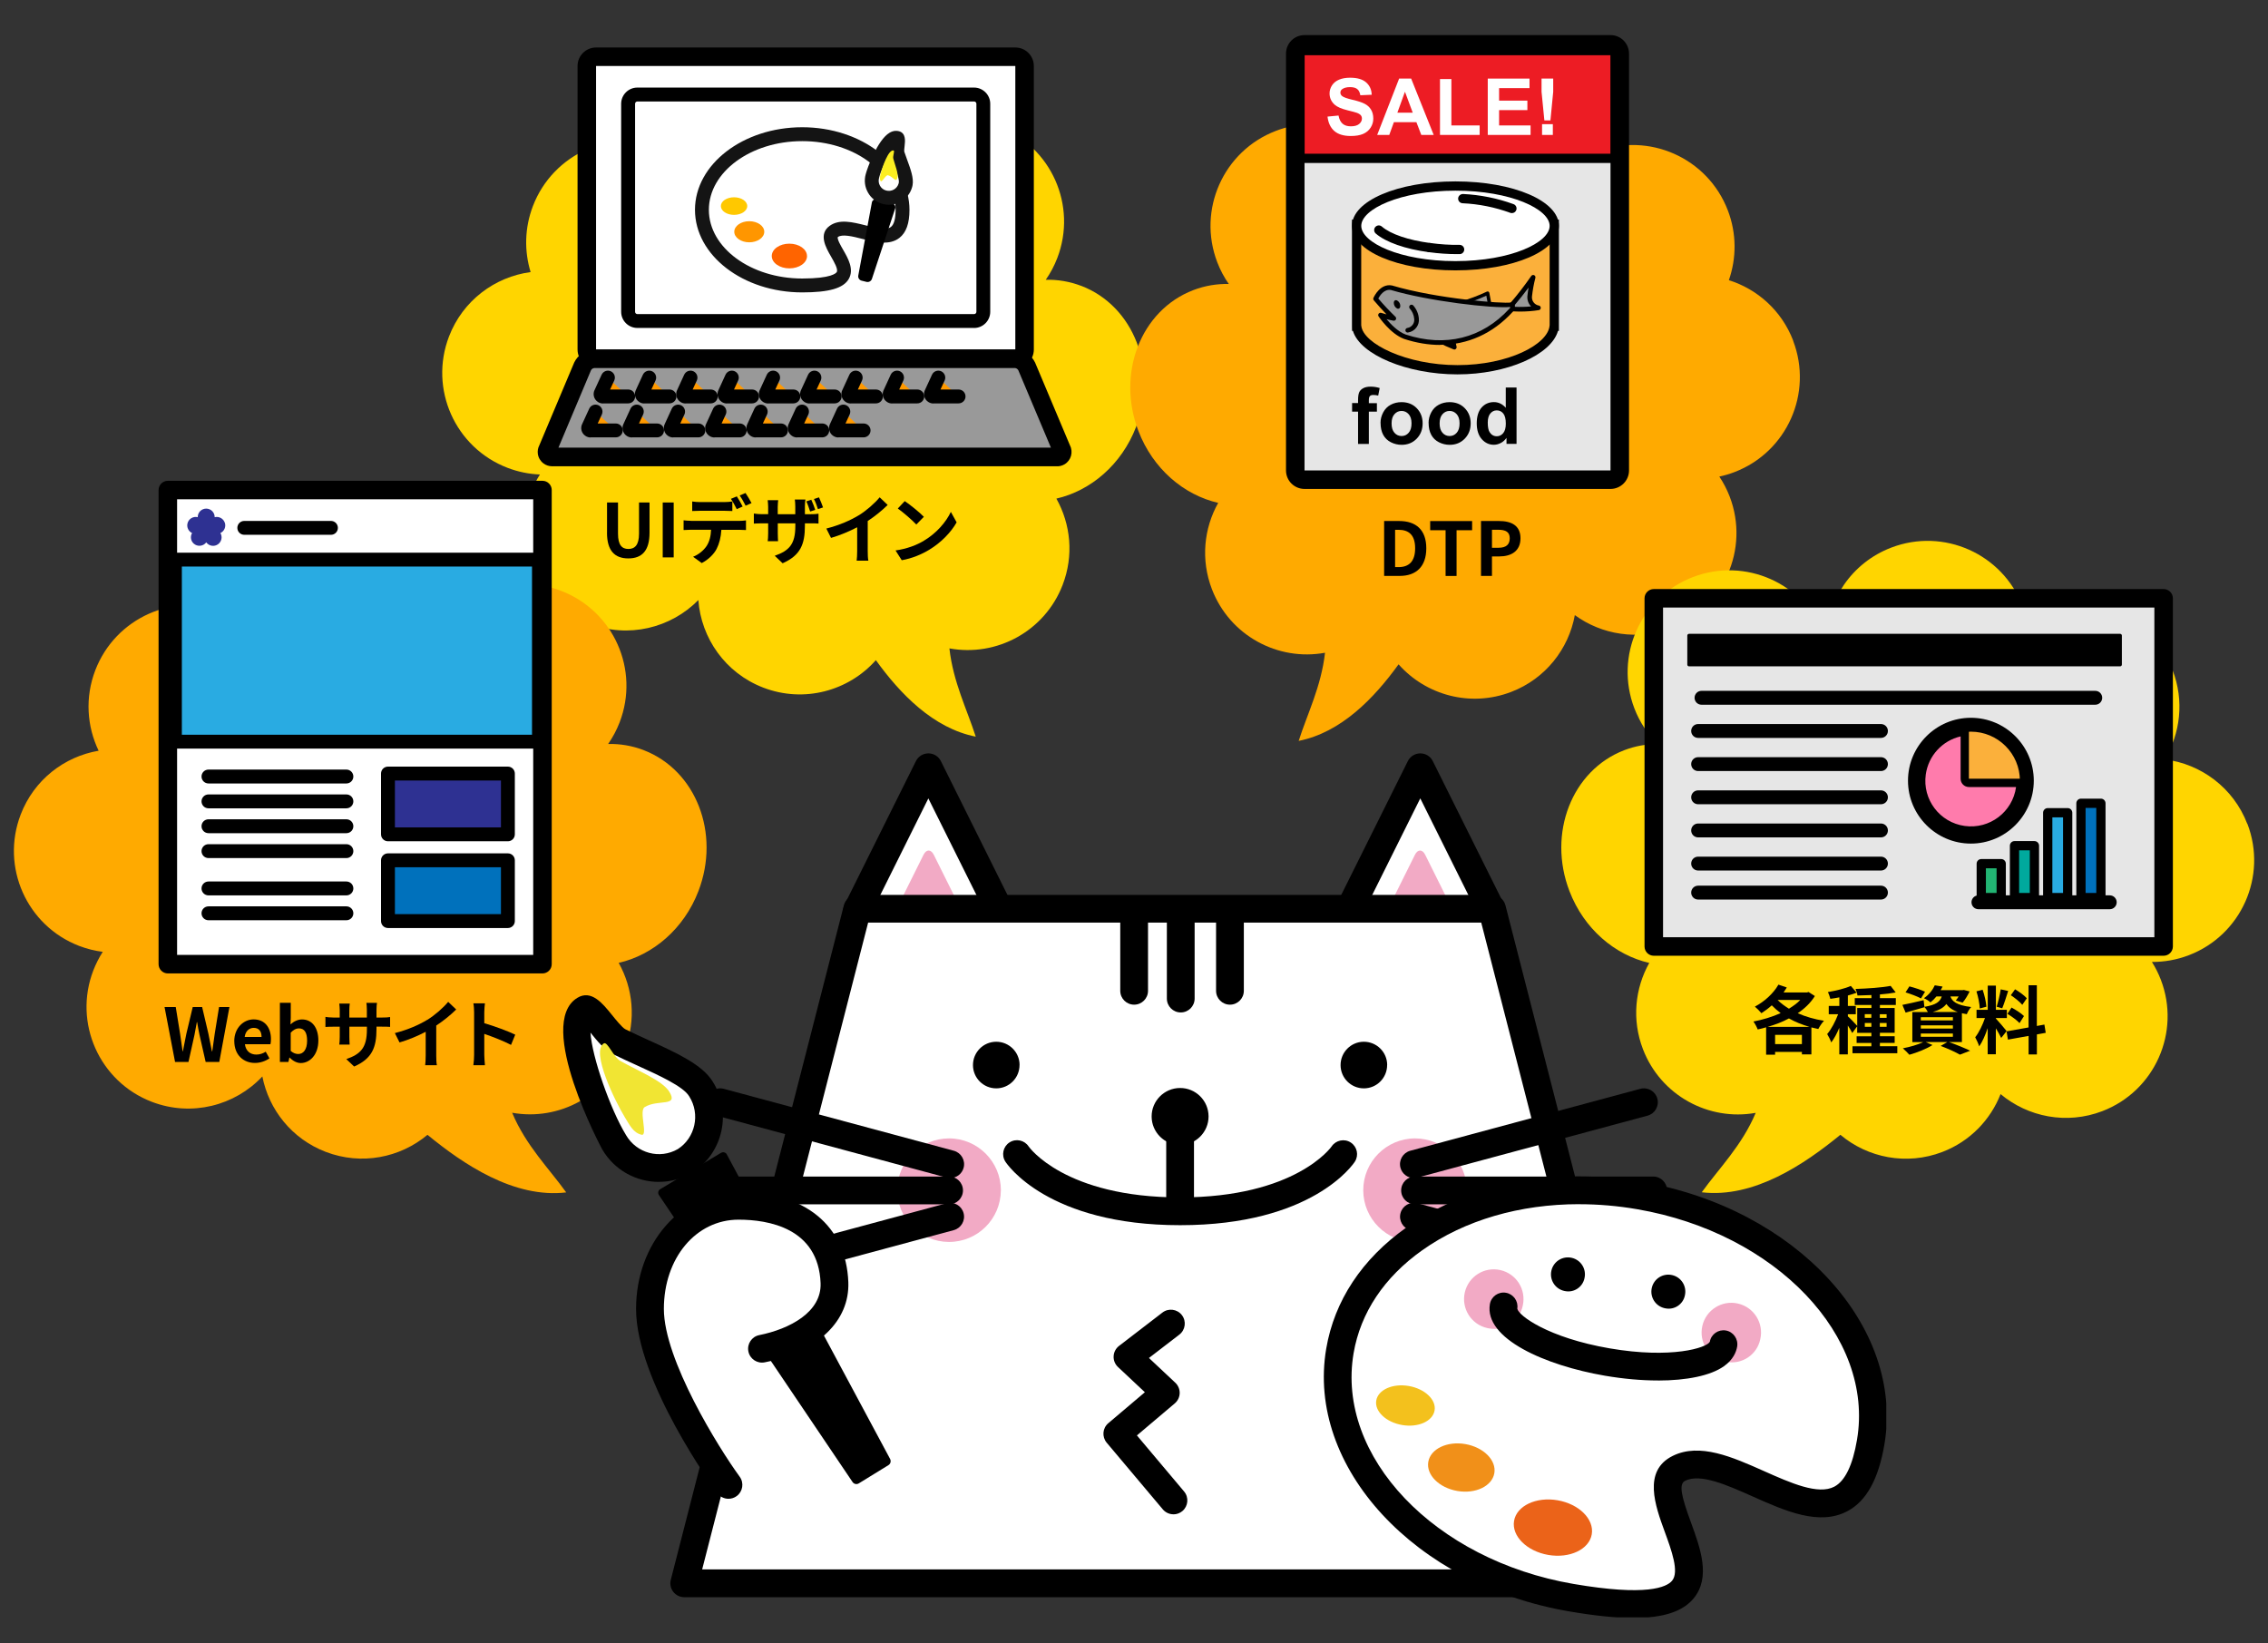 <?xml version="1.0" encoding="UTF-8"?><svg id="_レイヤー_2" xmlns="http://www.w3.org/2000/svg" width="490" height="355" xmlns:xlink="http://www.w3.org/1999/xlink" viewBox="0 0 490 355"><rect x="0" y="0" width="490" height="355" fill="#333333" stroke="none"/><defs><clipPath id="clippath"><rect width="490" height="355" fill="none" stroke-width="0"/></clipPath><clipPath id="clippath-1"><rect x="115.96" y="10.02" width="115.78" height="90.93" fill="none" stroke-width="0"/></clipPath><clipPath id="clippath-2"><rect x="121.69" y="162.85" width="285.84" height="186.57" fill="none" stroke-width="0"/></clipPath></defs><g id="TOP_intro"><g id="_イントロ_ol"><g clip-path="url(#clippath)"><g id="_イントロ_ol-2"><g id="_アイコン"><g id="_システム"><path d="M233.62,61.77c-2.51-.96-5.11-1.39-7.68-1.33.99-1.43,1.84-3,2.49-4.7,4.35-11.33-1.31-24.03-12.64-28.38-9.67-3.71-20.34-.12-25.96,8.05-1.09-7.63-6.17-14.46-13.88-17.41-11.33-4.35-24.03,1.31-28.38,12.64-.35.92-.63,1.84-.85,2.77-1.01-.59-2.08-1.11-3.2-1.54-11.33-4.35-24.03,1.31-28.38,12.64-1.82,4.75-1.88,9.75-.5,14.27-7.71,1.03-14.64,6.13-17.63,13.91-4.35,11.33,1.31,24.03,12.64,28.38,2.3.88,4.66,1.35,7,1.44-.76,1.2-1.41,2.49-1.94,3.86-4.35,11.33,1.31,24.03,12.64,28.38,8.41,3.23,17.59.93,23.53-5.11.6,8.23,5.83,15.77,14.04,18.92,8.79,3.37,18.41.72,24.31-5.94,5.24,7.26,12.38,14.71,21.58,16.53-1.86-5.83-4.88-11.77-5.69-19.07,10.2,1.88,20.62-3.7,24.47-13.73,2.44-6.35,1.73-13.13-1.36-18.63,7.42-1.7,14.1-7.34,17.23-15.51,4.78-12.47-.52-26.1-11.84-30.45ZM138.95,75.7c-.12-.52-.26-1.03-.41-1.54.34-.04.67-.1,1-.16-.21.56-.4,1.13-.59,1.7ZM136.95,90.81c.03.52.08,1.03.13,1.54-.33-.03-.65-.05-.98-.06.3-.48.58-.97.85-1.48Z" fill="#ffd500" stroke-width="0"/><g id="UIデザイン" isolation="isolate"><g isolation="isolate"><path d="M131.15,115.09v-6.53h2.37v6.74c0,2.46.86,3.3,2.24,3.3s2.3-.83,2.3-3.3v-6.74h2.27v6.53c0,3.94-1.68,5.55-4.58,5.55s-4.61-1.62-4.61-5.55Z" fill="#000" stroke-width="0"/><path d="M143.18,108.56h2.37v11.86h-2.37v-11.86Z" fill="#000" stroke-width="0"/><path d="M149.23,112.53h10.48c.34,0,1.04-.03,1.46-.1v2.08c-.4-.03-1.01-.05-1.46-.05h-3.86c-.1,1.65-.45,2.99-1.02,4.11-.56,1.12-1.79,2.35-3.22,3.07l-1.87-1.36c1.14-.43,2.26-1.34,2.9-2.29.66-.99.93-2.19.99-3.54h-4.4c-.46,0-1.09.03-1.54.06v-2.1c.48.06,1.04.1,1.54.1ZM151.26,108.47h5.23c.54,0,1.18-.05,1.73-.13v2.06c-.54-.03-1.17-.05-1.73-.05h-5.23c-.54,0-1.23.02-1.71.05v-2.06c.51.08,1.17.13,1.71.13ZM160.45,109.43l-1.28.56c-.34-.66-.83-1.62-1.26-2.22l1.28-.53c.4.59.96,1.6,1.26,2.19ZM162.37,108.69l-1.28.56c-.34-.67-.85-1.6-1.28-2.21l1.26-.53c.42.61,1.01,1.62,1.3,2.18Z" fill="#000" stroke-width="0"/><path d="M169.09,121.69l-1.71-1.62c3.09-1.09,4.45-2.46,4.45-6.4v-.61h-3.79v2.18c0,.72.05,1.36.06,1.68h-2.24c.05-.32.1-.96.1-1.68v-2.18h-1.36c-.8,0-1.38.05-1.73.06v-2.18c.29.05.93.14,1.73.14h1.36v-1.58c0-.46-.05-.94-.1-1.44h2.27c-.03.3-.1.82-.1,1.46v1.57h3.79v-1.68c0-.64-.05-1.17-.1-1.49h2.29c-.05.34-.11.85-.11,1.49v1.68h1.18c.85,0,1.33-.03,1.76-.11v2.13c-.35-.03-.91-.05-1.74-.05h-1.2v.53c0,3.97-.94,6.39-4.82,8.1ZM176.13,110.16l-1.1.35c-.22-.67-.51-1.55-.82-2.19l1.07-.35c.3.64.67,1.57.85,2.19ZM177.81,109.63l-1.1.35c-.22-.69-.53-1.55-.86-2.18l1.09-.35c.3.64.67,1.57.88,2.18Z" fill="#000" stroke-width="0"/><path d="M185.54,111.33c1.65-1.02,3.47-2.62,4.51-3.89l1.73,1.65c-1.22,1.2-2.75,2.45-4.31,3.47v6.47c0,.7.03,1.7.14,2.1h-2.53c.06-.38.11-1.39.11-2.1v-5.12c-1.65.86-3.68,1.73-5.65,2.3l-1.01-2.02c2.87-.74,5.22-1.78,7-2.87Z" fill="#000" stroke-width="0"/><path d="M199.6,116.82c2.74-1.62,4.82-4.07,5.83-6.23l1.25,2.26c-1.22,2.16-3.35,4.37-5.92,5.92-1.62.98-3.68,1.87-5.94,2.26l-1.34-2.11c2.5-.35,4.58-1.17,6.13-2.1ZM199.6,111.65l-1.63,1.67c-.83-.9-2.83-2.64-4-3.46l1.5-1.6c1.12.75,3.2,2.42,4.13,3.39Z" fill="#000" stroke-width="0"/></g></g><g id="_イラスト-2"><g clip-path="url(#clippath-1)"><g id="_グループ_215"><g id="_パソコン"><rect id="_長方形_201" x="126.78" y="12.26" width="94.58" height="65.25" rx="2" ry="2" fill="#fff" stroke-width="0"/><path d="M219.36,79.51h-90.58c-2.21,0-4-1.79-4-4V14.26c0-2.21,1.79-4,4-4h90.58c2.21,0,4,1.79,4,4v61.25c0,2.21-1.79,4-4,4ZM128.78,14.26h0v61.25h90.58V14.26h-90.58Z" fill="#000" stroke-width="0"/><path id="_パス_970" d="M229.37,97.06c.31.52.14,1.2-.39,1.51-.22.13-.47.18-.71.14h-108.84c-.6.08-1.16-.33-1.24-.94-.03-.25.02-.5.14-.71l7.53-17.9c.46-.96,1.42-1.6,2.48-1.65h91c1.07.05,2.02.69,2.49,1.65l7.54,17.9Z" fill="#999" stroke-width="0"/><path d="M119.27,100.73c-.67,0-1.31-.21-1.86-.62-.66-.5-1.09-1.22-1.21-2.04-.09-.64.02-1.29.32-1.86l7.54-17.9c.78-1.62,2.39-2.69,4.18-2.78h.1s91.1,0,91.1,0c1.8.09,3.4,1.16,4.18,2.78l.04.09,7.5,17.81c.75,1.45.25,3.26-1.17,4.1-.56.33-1.21.48-1.84.42h-108.63c-.09,0-.18.01-.27.01ZM120.64,96.71h106.41l-7.04-16.71c-.15-.28-.42-.46-.73-.49h-90.87c-.31.03-.59.21-.73.49l-7.03,16.71Z" fill="#000" stroke-width="0"/><rect id="_長方形_203" x="135.71" y="20.42" width="76.74" height="48.94" rx="2" ry="2" fill="#fff" stroke-width="0"/><path d="M210.44,70.85h-72.74c-1.93,0-3.5-1.57-3.5-3.5V22.42c0-1.93,1.57-3.5,3.5-3.5h72.74c1.93,0,3.5,1.57,3.5,3.5v44.94c0,1.93-1.57,3.5-3.5,3.5ZM137.71,21.92c-.28,0-.5.22-.5.5v44.94c0,.28.22.5.5.5h72.74c.28,0,.5-.22.5-.5V22.42c0-.28-.22-.5-.5-.5h-72.74Z" fill="#000" stroke-width="0"/></g><g id="_キーボード"><path id="_パス_972" d="M131.33,81.59l-1.5,3.26c-.16.25-.09.57.16.73.11.07.24.1.36.08h5.35" fill="#f90" stroke-width="0"/><path d="M130.28,87.17c-.39,0-.77-.11-1.1-.33-.9-.58-1.19-1.76-.67-2.69l1.47-3.2c.35-.75,1.23-1.08,1.99-.74.75.35,1.08,1.24.74,1.99l-.9,1.95h3.91c.83,0,1.5.67,1.5,1.5s-.67,1.5-1.5,1.5h-5.28c-.05,0-.1,0-.15,0ZM130.14,84.18h0,0Z" fill="#000" stroke-width="0"/><path id="_パス_974" d="M140.26,81.59l-1.5,3.26c-.16.25-.09.57.16.73.11.07.24.1.36.08h5.35" fill="#f90" stroke-width="0"/><path d="M139.2,87.17c-.39,0-.77-.11-1.1-.33-.46-.29-.77-.75-.88-1.28-.1-.48-.03-.98.21-1.41l1.47-3.2c.35-.75,1.23-1.08,1.99-.74.75.35,1.08,1.24.74,1.99l-.9,1.95h3.91c.83,0,1.5.67,1.5,1.5s-.67,1.5-1.5,1.5h-5.28s-.1,0-.15,0ZM139.06,84.18s0,0,0,0c0,0,0,0,0,0Z" fill="#000" stroke-width="0"/><path id="_パス_976" d="M149.18,81.59l-1.5,3.26c-.16.25-.09.57.16.73.11.07.24.1.36.08h5.35" fill="#f90" stroke-width="0"/><path d="M148.12,87.17c-.39,0-.77-.11-1.1-.33-.9-.58-1.19-1.76-.67-2.69l1.47-3.2c.35-.75,1.23-1.08,1.99-.74.75.35,1.08,1.24.74,1.99l-.9,1.95h3.91c.83,0,1.5.67,1.5,1.5s-.67,1.5-1.5,1.5h-5.28s-.1,0-.15,0ZM147.99,84.18s0,0,0,0c0,0,0,0,0,0Z" fill="#000" stroke-width="0"/><path id="_パス_978" d="M158.1,81.59l-1.5,3.26c-.16.25-.09.57.16.73.11.07.24.1.36.08h5.35" fill="#f90" stroke-width="0"/><path d="M157.05,87.17c-.39,0-.77-.11-1.1-.33-.9-.58-1.19-1.76-.67-2.69l1.47-3.2c.34-.75,1.23-1.08,1.99-.74.75.35,1.08,1.24.74,1.99l-.9,1.95h3.91c.83,0,1.5.67,1.5,1.5s-.67,1.5-1.5,1.5h-5.28c-.05,0-.1,0-.15,0ZM156.91,84.18h0,0Z" fill="#000" stroke-width="0"/><path id="_パス_980" d="M167.02,81.59l-1.5,3.26c-.16.25-.09.57.16.73.11.07.24.1.36.08h5.35" fill="#f90" stroke-width="0"/><path d="M165.97,87.17c-.39,0-.77-.11-1.1-.33-.46-.29-.77-.75-.88-1.28-.1-.48-.03-.98.21-1.41l1.47-3.2c.35-.75,1.23-1.08,1.99-.74.75.35,1.08,1.24.74,1.99l-.9,1.95h3.91c.83,0,1.5.67,1.5,1.5s-.67,1.5-1.5,1.5h-5.28s-.1,0-.15,0ZM165.83,84.18s0,0,0,0c0,0,0,0,0,0Z" fill="#000" stroke-width="0"/><path id="_パス_982" d="M175.95,81.59l-1.5,3.26c-.16.25-.09.57.16.73.11.07.24.1.36.08h5.35" fill="#f90" stroke-width="0"/><path d="M174.89,87.17c-.39,0-.77-.11-1.1-.33-.9-.58-1.19-1.76-.67-2.69l1.47-3.2c.35-.75,1.23-1.08,1.99-.74.75.35,1.08,1.24.74,1.99l-.9,1.95h3.91c.83,0,1.5.67,1.5,1.5s-.67,1.5-1.5,1.5h-5.28s-.1,0-.15,0ZM174.76,84.18s0,0,0,0c0,0,0,0,0,0Z" fill="#000" stroke-width="0"/><path id="_パス_984" d="M184.87,81.59l-1.5,3.26c-.16.25-.09.57.16.73.11.07.24.1.36.08h5.35" fill="#f90" stroke-width="0"/><path d="M183.81,87.17c-.39,0-.77-.11-1.1-.33-.9-.58-1.19-1.76-.67-2.69l1.47-3.2c.35-.75,1.23-1.08,1.99-.74.75.35,1.08,1.24.74,1.99l-.9,1.95h3.91c.83,0,1.5.67,1.5,1.5s-.67,1.5-1.5,1.5h-5.28c-.05,0-.1,0-.15,0ZM183.68,84.18h0,0Z" fill="#000" stroke-width="0"/><path id="_パス_986" d="M193.79,81.59l-1.5,3.26c-.16.25-.09.57.16.73.11.07.24.1.36.08h5.35" fill="#f90" stroke-width="0"/><path d="M192.74,87.17c-.39,0-.77-.11-1.1-.33-.46-.29-.77-.75-.88-1.28-.1-.48-.03-.98.21-1.41l1.47-3.2c.35-.75,1.23-1.08,1.99-.74.75.35,1.08,1.24.74,1.99l-.9,1.95h3.91c.83,0,1.5.67,1.5,1.5s-.67,1.5-1.5,1.5h-5.28c-.05,0-.1,0-.15,0ZM192.6,84.18h0,0Z" fill="#000" stroke-width="0"/><path id="_パス_988" d="M202.72,81.59l-1.5,3.26c-.16.25-.09.57.16.73.11.07.24.1.36.08h5.35" fill="#f90" stroke-width="0"/><path d="M201.66,87.17c-.39,0-.77-.11-1.1-.33-.46-.29-.77-.75-.88-1.28-.1-.48-.03-.98.21-1.41l1.47-3.2c.35-.75,1.23-1.08,1.99-.74.75.35,1.08,1.24.74,1.99l-.9,1.95h3.91c.83,0,1.5.67,1.5,1.5s-.67,1.5-1.5,1.5h-5.28s-.1,0-.15,0ZM201.52,84.18s0,0,0,0c0,0,0,0,0,0Z" fill="#000" stroke-width="0"/><path id="_パス_990" d="M128.66,88.93l-1.5,3.26c-.16.25-.09.57.16.73.11.07.24.1.36.08h5.35" fill="#f90" stroke-width="0"/><path d="M127.6,94.51c-.39,0-.77-.11-1.1-.33-.9-.58-1.19-1.76-.67-2.69l1.47-3.2c.34-.75,1.23-1.08,1.99-.74.75.35,1.08,1.24.74,1.99l-.9,1.95h3.91c.83,0,1.5.67,1.5,1.5s-.67,1.5-1.5,1.5h-5.28s-.1,0-.15,0ZM127.46,91.52s0,0,0,0c0,0,0,0,0,0Z" fill="#000" stroke-width="0"/><path id="_パス_992" d="M137.58,88.93l-1.5,3.26c-.16.25-.09.57.16.73.11.07.24.1.36.08h5.35" fill="#f90" stroke-width="0"/><path d="M136.52,94.51c-.39,0-.77-.11-1.1-.33-.9-.58-1.19-1.76-.67-2.69l1.47-3.2c.35-.75,1.23-1.08,1.99-.74.75.35,1.08,1.24.74,1.99l-.9,1.95h3.91c.83,0,1.5.67,1.5,1.5s-.67,1.5-1.5,1.5h-5.28c-.05,0-.1,0-.15,0ZM136.39,91.52h0,0Z" fill="#000" stroke-width="0"/><path id="_パス_994" d="M146.5,88.93l-1.5,3.26c-.16.25-.09.57.16.73.11.07.24.1.36.08h5.35" fill="#f90" stroke-width="0"/><path d="M145.45,94.51c-.39,0-.77-.11-1.1-.33-.9-.58-1.19-1.76-.68-2.69l1.47-3.2c.35-.75,1.23-1.08,1.99-.74.75.35,1.08,1.24.74,1.99l-.9,1.95h3.91c.83,0,1.5.67,1.5,1.5s-.67,1.5-1.5,1.5h-5.28s-.1,0-.15,0ZM145.31,91.52s0,0,0,0c0,0,0,0,0,0Z" fill="#000" stroke-width="0"/><path id="_パス_996" d="M155.42,88.93l-1.5,3.26c-.16.25-.09.57.16.73.11.07.24.1.36.08h5.35" fill="#f90" stroke-width="0"/><path d="M154.37,94.51c-.39,0-.77-.11-1.1-.33-.46-.29-.77-.75-.88-1.28-.1-.48-.03-.98.21-1.41l1.47-3.2c.35-.75,1.23-1.08,1.99-.74.75.35,1.08,1.24.74,1.99l-.9,1.95h3.91c.83,0,1.5.67,1.5,1.5s-.67,1.5-1.5,1.5h-5.28s-.1,0-.15,0ZM154.23,91.52s0,0,0,0c0,0,0,0,0,0Z" fill="#000" stroke-width="0"/><path id="_パス_998" d="M164.35,88.93l-1.5,3.26c-.16.25-.09.57.16.73.11.07.24.1.36.08h5.35" fill="#f90" stroke-width="0"/><path d="M163.29,94.51c-.39,0-.77-.11-1.1-.33-.9-.58-1.19-1.76-.67-2.69l1.47-3.2c.35-.75,1.23-1.08,1.99-.74.75.35,1.08,1.24.74,1.99l-.9,1.95h3.91c.83,0,1.5.67,1.5,1.5s-.67,1.5-1.5,1.5h-5.28c-.05,0-.1,0-.15,0ZM163.15,91.52h0,0Z" fill="#000" stroke-width="0"/><path id="_パス_1000" d="M173.27,88.93l-1.5,3.26c-.16.25-.09.57.16.73.11.07.24.1.36.08h5.35" fill="#f90" stroke-width="0"/><path d="M172.22,94.51c-.39,0-.77-.11-1.1-.33-.9-.58-1.19-1.76-.68-2.69l1.47-3.2c.35-.75,1.23-1.08,1.99-.74.75.35,1.08,1.24.74,1.99l-.9,1.95h3.91c.83,0,1.5.67,1.5,1.5s-.67,1.5-1.5,1.5h-5.28c-.05,0-.1,0-.15,0ZM172.08,91.52h0,0Z" fill="#000" stroke-width="0"/><path id="_パス_1002" d="M182.19,88.93l-1.5,3.26c-.16.25-.09.57.16.73.11.07.24.1.36.08h5.35" fill="#f90" stroke-width="0"/><path d="M181.14,94.51c-.39,0-.77-.11-1.1-.33-.46-.29-.77-.75-.88-1.28-.1-.48-.03-.98.21-1.41l1.47-3.2c.35-.75,1.23-1.08,1.99-.74.75.35,1.08,1.24.74,1.99l-.9,1.95h3.91c.83,0,1.5.67,1.5,1.5s-.67,1.5-1.5,1.5h-5.28s-.1,0-.15,0ZM181,91.52s0,0,0,0c0,0,0,0,0,0Z" fill="#000" stroke-width="0"/></g><g id="_パレット"><path d="M173.32,63.17c-12.78,0-23.17-8-23.17-17.84s10.4-17.84,23.17-17.84,23.17,8,23.17,17.84c0,2.94-.71,4.92-2.17,6.06-2.18,1.69-5.16.94-8.05.21-2.01-.51-4.3-1.09-5.27-.38-.16.45.67,1.9,1.12,2.68,1.1,1.9,2.46,4.28,1.25,6.37-1.16,2.01-4.26,2.9-10.06,2.9ZM173.32,30.49c-11.12,0-20.17,6.66-20.17,14.84s9.05,14.84,20.17,14.84c6.33,0,7.33-1.17,7.46-1.4.35-.6-.58-2.2-1.25-3.37-1.1-1.91-2.76-4.81-.28-6.61,2.11-1.53,4.98-.8,7.77-.1,2.08.53,4.45,1.13,5.47.33.66-.51,1.01-1.79,1.01-3.69,0-8.18-9.05-14.84-20.17-14.84Z" fill="#141414" stroke-width="0"/><path id="_パス_1005" d="M161.44,44.52c0-1.05-1.28-1.9-2.85-1.9s-2.85.85-2.85,1.9,1.28,1.9,2.85,1.9,2.85-.85,2.85-1.9" fill="#ffc800" stroke-width="0"/><path id="_パス_1006" d="M165.12,50.07c0-1.26-1.45-2.28-3.24-2.28s-3.24,1.02-3.24,2.28,1.45,2.28,3.24,2.28,3.24-1.02,3.24-2.28" fill="#ff9600" stroke-width="0"/><path id="_パス_1007" d="M174.35,55.31c0-1.47-1.7-2.67-3.81-2.67s-3.8,1.19-3.8,2.67,1.7,2.67,3.81,2.67,3.81-1.19,3.81-2.67" fill="#ff6400" stroke-width="0"/></g><g id="_筆"><path id="_パス_1008" d="M193.4,45.05c.15-.44-.08-.91-.52-1.06-.02,0-.04-.01-.07-.02l-3.41-.89c-.44-.12-.89.14-1.01.57,0,.03-.01.05-.02.08l-2.94,15.8c-.09.49.22.97.7,1.1l1.09.27c.49.11.98-.16,1.15-.63l5.03-15.23Z" fill="#000" stroke-width="0"/><path id="_パス_1010" d="M195.64,39.86c.37-1.48-.91-4.16-1.72-6.65-.32-.97.45-3.28-.11-3.42-1.98-.5-4.83,6.21-5.34,8.27-.54,1.97.62,4.01,2.59,4.55,1.97.54,4.01-.62,4.55-2.59.01-.05.03-.1.04-.15h0Z" fill="#fff" stroke-width="0"/><path d="M192.05,44.24c-.46,0-.92-.06-1.38-.19-1.34-.37-2.46-1.23-3.14-2.44-.69-1.21-.87-2.61-.5-3.95.36-1.44,2.59-7.45,5.14-8.97.83-.5,1.56-.47,2.02-.35,1.57.4,1.37,2.14,1.25,3.18-.04.36-.12,1.04-.07,1.25.19.58.41,1.18.63,1.78.74,2.02,1.44,3.94,1.16,5.46l-.04.18-.05.21c-.37,1.35-1.23,2.46-2.44,3.15-.8.45-1.68.69-2.57.69ZM192.35,32.91c-.98,1.6-2.04,3.98-2.43,5.52-.16.6-.09,1.19.2,1.7.29.51.76.88,1.33,1.03.57.15,1.16.08,1.67-.21.5-.29.87-.75,1.02-1.3l.04-.15c.17-.66-.52-2.54-1.02-3.91-.23-.63-.47-1.27-.67-1.9-.08-.25-.12-.51-.14-.77Z" fill="#141414" stroke-width="0"/><path id="_パス_1011" d="M193.89,38.37c.23-.91-.48-2.58-.89-4.09-.16-.59.37-1.69.06-1.77-1.1-.27-2.42,3.56-2.74,4.82-.17.69-.38,1.25-.06,1.77.26.43,1.09-1.36,1.59-1.24,1.1.27,1.73,1.77,2.05.51" fill="#fcee21" stroke-width="0"/></g></g></g></g></g><g id="_紙媒体"><path d="M387.42,73.6c-2.49-6.5-7.74-11.13-13.9-13.07,1.65-4.73,1.71-10.05-.23-15.1-4.35-11.33-17.05-16.98-28.38-12.64-.19.07-.37.15-.56.23-.15-.49-.31-.98-.5-1.46-4.35-11.33-17.05-16.98-28.38-12.64-7.71,2.96-12.78,9.78-13.88,17.41-5.62-8.18-16.29-11.77-25.96-8.05-11.33,4.35-16.98,17.05-12.64,28.38.65,1.7,1.49,3.26,2.49,4.69-2.57-.06-5.17.37-7.68,1.33-11.33,4.35-16.63,17.98-11.84,30.45,3.13,8.16,9.81,13.81,17.23,15.51-3.09,5.5-3.8,12.28-1.36,18.64,3.85,10.03,14.25,15.61,24.44,13.74-.82,7.28-3.84,13.22-5.69,19.04,9.2-1.82,16.34-9.28,21.58-16.54,5.9,6.67,15.53,9.34,24.33,5.96,7.43-2.85,12.42-9.3,13.75-16.59,5.82,4.24,13.6,5.54,20.82,2.77,11.33-4.35,16.98-17.05,12.64-28.38-.6-1.55-1.35-3-2.24-4.32,1.11-.24,2.21-.56,3.3-.98,11.33-4.35,16.98-17.05,12.64-28.38Z" fill="#fa0" stroke-width="0"/><g id="_イラスト-3"><g id="_ポスター"><rect id="_長方形_206" x="279.84" y="9.58" width="70.11" height="94.05" rx="2" ry="2" fill="#e6e6e6" stroke-width="0"/><path d="M347.95,105.63h-66.11c-2.21,0-4-1.79-4-4V11.58c0-2.21,1.79-4,4-4h66.11c2.21,0,4,1.79,4,4v90.05c0,2.21-1.79,4-4,4ZM281.84,11.58h0v90.05h66.11V11.58h-66.11Z" fill="#000" stroke-width="0"/><rect id="_長方形_208" x="280.87" y="10.93" width="68.06" height="23.28" fill="#ed1c24" stroke-width="0"/><path d="M349.93,35.21h-70.06V9.93h70.06v25.28ZM281.87,33.21h66.06V11.93h-66.06v21.28Z" fill="#000" stroke-width="0"/></g><g id="SALE_" isolation="isolate"><g isolation="isolate"><path d="M286.8,25.19l2.39-.23c.14.8.44,1.39.88,1.77.44.38,1.03.56,1.78.56.79,0,1.39-.17,1.79-.5s.6-.73.6-1.17c0-.29-.08-.53-.25-.73s-.46-.38-.88-.53c-.29-.1-.94-.28-1.97-.53-1.32-.33-2.24-.73-2.77-1.2-.75-.67-1.12-1.49-1.12-2.45,0-.62.18-1.2.53-1.74.35-.54.86-.95,1.52-1.23s1.46-.42,2.39-.42c1.53,0,2.68.33,3.45,1,.77.67,1.18,1.56,1.22,2.68l-2.46.11c-.1-.62-.33-1.08-.68-1.35-.35-.27-.86-.41-1.56-.41s-1.27.15-1.68.44c-.26.19-.39.44-.39.75,0,.29.12.53.37.74.31.26,1.06.53,2.26.81,1.2.28,2.08.57,2.65.88.57.3,1.02.71,1.34,1.24.32.52.49,1.17.49,1.94,0,.7-.19,1.35-.58,1.96-.39.61-.93,1.06-1.64,1.36-.71.3-1.59.44-2.65.44-1.54,0-2.72-.36-3.54-1.07-.82-.71-1.32-1.75-1.48-3.11Z" fill="#fff" stroke-width="0"/><path d="M309.74,29.15h-2.67l-1.06-2.76h-4.86l-1,2.76h-2.61l4.74-12.17h2.6l4.87,12.17ZM305.22,24.34l-1.68-4.52-1.64,4.52h3.32Z" fill="#fff" stroke-width="0"/><path d="M311.11,29.15v-12.07h2.46v10.02h6.11v2.05h-8.57Z" fill="#fff" stroke-width="0"/><path d="M321.43,29.15v-12.17h9.02v2.06h-6.57v2.7h6.11v2.05h-6.11v3.31h6.8v2.05h-9.25Z" fill="#fff" stroke-width="0"/><path d="M333.66,26.01l-.61-6.18v-2.86h2.52v2.86l-.6,6.18h-1.32ZM333.16,29.15v-2.33h2.33v2.33h-2.33Z" fill="#fff" stroke-width="0"/></g></g><g id="_缶詰"><g id="_缶詰-2"><path id="_パス_1013" d="M293.09,48.45v22.04h.02c.45,4.6,10.27,9.39,21.78,9.39s20.44-4.79,20.89-9.39h.02v-22.04h-42.71Z" fill="#fbb03b" stroke-width="0"/><path d="M314.89,80.88c-10.95,0-21.06-4.29-22.59-9.39h-.19l-.02-1v-23.04h44.71v24.04h-.2c-1.47,5.18-11.01,9.39-21.71,9.39ZM294.09,70.26l.02.13c.38,3.84,9.73,8.49,20.78,8.49s19.5-4.48,19.89-8.49l.02-.18v-20.77h-40.71v20.81Z" fill="#000" stroke-width="0"/><ellipse id="_楕円形_23" cx="314.45" cy="48.8" rx="21.35" ry="8.61" fill="#fff" stroke-width="0"/><path d="M314.45,58.41c-12.53,0-22.35-4.22-22.35-9.61s9.82-9.61,22.35-9.61,22.35,4.22,22.35,9.61-9.82,9.61-22.35,9.61ZM314.45,41.19c-11.99,0-20.35,4.01-20.35,7.61s8.36,7.61,20.35,7.61,20.35-4.01,20.35-7.61-8.36-7.61-20.35-7.61Z" fill="#000" stroke-width="0"/><path d="M326.64,46.04c-.11,0-.23-.02-.34-.06-3.32-1.21-6.79-1.91-10.32-2.07-.55-.03-.98-.49-.95-1.05.03-.55.52-.95,1.05-.95,3.73.18,7.4.91,10.91,2.19.52.19.79.76.6,1.28-.15.41-.53.66-.94.66Z" fill="#000" stroke-width="0"/><path d="M314.82,54.9c-2.03,0-4.07-.14-6.07-.42-.55-.08-.93-.58-.85-1.13.08-.55.58-.93,1.13-.85,2.08.29,4.21.43,6.31.4h.01c.55,0,.99.44,1,.99,0,.55-.44,1.01-.99,1.01-.18,0-.36,0-.54,0Z" fill="#000" stroke-width="0"/><path d="M308.89,54.49s-.09,0-.13,0c-5.13-.68-9.33-2.15-11.52-4.03-.42-.36-.47-.99-.11-1.41.36-.42.99-.47,1.41-.11,1.9,1.64,5.72,2.94,10.48,3.57.55.07.93.58.86,1.12-.07.5-.5.87-.99.87Z" fill="#000" stroke-width="0"/></g><g id="_魚"><path id="_パス_1022" d="M321.92,66.19c-.18-.95-.35-1.91-.53-2.86-1.92.91-3.92,1.65-5.97,2.21" fill="#999" stroke-width="0"/><path d="M321.56,66.26l-.44-2.38c-1.8.82-3.68,1.51-5.59,2.03l-.2-.72c2.03-.55,4.01-1.29,5.91-2.19.11-.05.23-.05.33,0,.1.05.18.15.2.27l.53,2.86-.74.14Z" fill="#000" stroke-width="0"/><path id="_パス_1024" d="M331.24,59.9c-1.47,2.11-3,4.08-4.57,5.92.03.31.06.62.09.94,1.88.13,3.77.04,5.63-.25-1.18-.21-2-1.29-1.9-2.48.15-1.39.4-2.77.75-4.12Z" fill="#999" stroke-width="0"/><path d="M328.44,67.31c-.58,0-1.15-.02-1.72-.06-.25-.02-.44-.21-.46-.45l-.09-.93c-.01-.14.03-.27.12-.37,1.56-1.82,3.09-3.79,4.54-5.88.14-.2.4-.27.62-.17.22.1.33.35.27.58-.35,1.32-.59,2.69-.74,4.05-.08.93.56,1.77,1.49,1.93.24.04.41.25.41.5s-.18.45-.42.49c-1.33.21-2.68.31-4.02.31ZM327.21,66.28c1.19.06,2.39.03,3.58-.08-.56-.57-.87-1.37-.8-2.22.06-.62.15-1.24.26-1.85-1,1.34-2.03,2.63-3.06,3.85l.03.3Z" fill="#000" stroke-width="0"/><path id="_パス_1026" d="M310.89,73.52c1.1.56,2.2,1.05,3.31,1.49-.12-.57-.24-1.14-.36-1.71" fill="#999" stroke-width="0"/><path d="M314.2,75.51c-.06,0-.12-.01-.18-.04-1.11-.44-2.24-.95-3.35-1.51-.25-.12-.35-.43-.22-.67.12-.25.43-.35.67-.22.8.4,1.6.78,2.4,1.12l-.17-.79c-.06-.27.12-.54.39-.59.27-.06.54.12.59.39l.36,1.71c.04.18-.03.37-.17.49-.09.08-.21.12-.32.12Z" fill="#000" stroke-width="0"/><path id="_パス_1028" d="M300.62,62.16c-2.24-.42-3.42,2.39-3.43,2.4,1.24,1.48,2.56,2.89,3.95,4.23-.97-.18-1.94-.43-2.88-.72,0,0,2.39,3.59,5.25,4.67,15.66,5.11,23.47-6.68,23.27-5.97v-1.04c.38.62-15.69-.44-26.16-3.56Z" fill="#999" stroke-width="0"/><path d="M311.14,74.52c-2.51,0-5.12-.43-7.79-1.3-3-1.13-5.41-4.72-5.51-4.87-.12-.18-.11-.41.02-.58.13-.17.35-.24.55-.18.38.12.76.23,1.15.33-.95-.98-1.87-2-2.75-3.04-.14-.17-.16-.41-.04-.59.11-.26,1.46-3.08,3.94-2.62.02,0,.03,0,.05.01,9.64,2.87,23.91,3.97,25.67,3.67.06-.05.13-.09.21-.12.22-.06.44.03.56.22.05.08.07.17.07.26h0v1.03c0,.05,0,.1-.02.15-.04.15-.15.26-.28.32-.04.04-.09.1-.15.17-4.32,4.71-9.73,7.12-15.68,7.12ZM299.56,68.95c.92,1.1,2.45,2.69,4.12,3.32,8.58,2.8,16.54.83,22.4-5.56.07-.07.13-.14.19-.2v-.19c-3.7.36-17.62-1.25-25.77-3.67-1.43-.26-2.38,1.2-2.72,1.84,1.16,1.37,2.41,2.69,3.7,3.94.16.15.2.39.1.59-.1.2-.32.3-.54.26-.5-.09-.99-.2-1.48-.33Z" fill="#000" stroke-width="0"/><path id="_パス_1029" d="M302.53,66.08c0-.49-.27-.93-.7-1.17-.39-.18-.7.06-.7.54,0,.49.27.95.7,1.19.39.18.7-.08.7-.56" fill="#000" stroke-width="0"/><path d="M304.13,71.85c-.24,0-.46-.18-.49-.43-.04-.27.15-.53.42-.57.94-.14,1.6-1.02,1.48-1.96-.07-.84-.42-1.62-.96-2.23-.18-.21-.17-.52.04-.71.2-.18.52-.17.71.04.69.77,1.12,1.76,1.21,2.79.19,1.46-.85,2.83-2.32,3.05-.02,0-.05,0-.07,0Z" fill="#000" stroke-width="0"/></g></g><g id="food" isolation="isolate"><g isolation="isolate"><path d="M292.12,87.08h1.29v-.66c0-.74.08-1.29.24-1.66.16-.37.45-.66.87-.89.42-.23.96-.34,1.61-.34s1.31.1,1.95.3l-.32,1.63c-.37-.09-.73-.13-1.07-.13s-.58.08-.73.24c-.15.16-.22.46-.22.91v.62h1.74v1.83h-1.74v6.98h-2.33v-6.98h-1.29v-1.83Z" fill="#000" stroke-width="0"/><path d="M298.26,91.36c0-.77.19-1.52.57-2.25.38-.73.92-1.28,1.62-1.66.7-.38,1.48-.57,2.35-.57,1.33,0,2.43.43,3.28,1.3s1.28,1.96,1.28,3.28-.43,2.44-1.29,3.32c-.86.88-1.94,1.32-3.25,1.32-.81,0-1.58-.18-2.31-.55-.73-.37-1.29-.9-1.67-1.61-.38-.71-.57-1.56-.57-2.58ZM300.65,91.49c0,.88.21,1.54.62,2.01s.93.7,1.54.7,1.12-.23,1.53-.7c.41-.46.62-1.14.62-2.03s-.21-1.53-.62-1.99c-.41-.46-.92-.7-1.53-.7s-1.12.23-1.54.7-.62,1.13-.62,2.01Z" fill="#000" stroke-width="0"/><path d="M308.64,91.36c0-.77.19-1.52.57-2.25.38-.73.92-1.28,1.62-1.66.7-.38,1.48-.57,2.35-.57,1.33,0,2.43.43,3.28,1.3s1.28,1.96,1.28,3.28-.43,2.44-1.29,3.32c-.86.88-1.94,1.32-3.25,1.32-.81,0-1.58-.18-2.31-.55-.73-.37-1.29-.9-1.67-1.61-.38-.71-.57-1.56-.57-2.58ZM311.03,91.49c0,.88.21,1.54.62,2.01s.93.7,1.54.7,1.12-.23,1.53-.7c.41-.46.62-1.14.62-2.03s-.21-1.53-.62-1.99c-.41-.46-.92-.7-1.53-.7s-1.12.23-1.54.7-.62,1.13-.62,2.01Z" fill="#000" stroke-width="0"/><path d="M327.65,95.89h-2.17v-1.29c-.36.5-.78.88-1.27,1.12-.49.25-.98.37-1.48.37-1.01,0-1.88-.41-2.6-1.22-.72-.82-1.08-1.96-1.08-3.42s.35-2.63,1.05-3.41,1.59-1.17,2.66-1.17c.98,0,1.84.41,2.56,1.23v-4.38h2.33v12.17ZM321.43,91.3c0,.94.13,1.62.39,2.04.38.61.9.91,1.58.91.54,0,.99-.23,1.37-.68.38-.46.56-1.14.56-2.05,0-1.01-.18-1.74-.55-2.19s-.83-.67-1.4-.67-1.02.22-1.39.66c-.37.44-.56,1.1-.56,1.97Z" fill="#000" stroke-width="0"/></g></g></g><g id="DTP" isolation="isolate"><g isolation="isolate"><path d="M299.04,112.56h3.25c3.62,0,5.86,1.89,5.86,5.89s-2.24,5.97-5.73,5.97h-3.38v-11.86ZM302.15,122.52c2.21,0,3.59-1.18,3.59-4.07s-1.38-3.99-3.59-3.99h-.74v8.05h.74Z" fill="#000" stroke-width="0"/><path d="M312.32,114.55h-3.33v-1.98h9.06v1.98h-3.36v9.88h-2.37v-9.88Z" fill="#000" stroke-width="0"/><path d="M319.97,112.56h3.89c2.62,0,4.64.93,4.64,3.73s-2.03,3.92-4.58,3.92h-1.58v4.21h-2.37v-11.86ZM323.76,118.34c1.63,0,2.42-.69,2.42-2.05s-.86-1.84-2.5-1.84h-1.34v3.89h1.42Z" fill="#000" stroke-width="0"/></g></g></g><g id="WEBサイト"><path d="M139.07,162.06c-2.51-.96-5.11-1.39-7.68-1.33.99-1.43,1.84-3,2.49-4.7,4.35-11.33-1.31-24.03-12.64-28.38-9.67-3.71-20.34-.12-25.96,8.05-1.09-7.63-6.17-14.46-13.88-17.41-11.33-4.35-24.03,1.31-28.38,12.64-.35.92-.63,1.84-.85,2.77-1.01-.59-2.08-1.11-3.2-1.54-11.33-4.35-24.03,1.31-28.38,12.64-2.26,5.88-1.81,12.13.72,17.39-7.4,1.26-13.96,6.27-16.84,13.79-4.35,11.33,1.31,24.03,12.64,28.38,1.68.64,3.39,1.06,5.09,1.28-.8,1.24-1.48,2.59-2.04,4.02-4.35,11.33,1.31,24.03,12.64,28.38,8.58,3.29,17.96.84,23.88-5.48,1.41,7.17,6.36,13.48,13.69,16.29,7.72,2.96,16.07,1.27,21.99-3.68,7.7,6.32,18.68,13.78,29.97,12.44-3.71-5.18-8.68-10.07-11.68-17.21,10.17,1.83,20.54-3.74,24.38-13.75,2.44-6.35,1.73-13.13-1.36-18.63,7.42-1.7,14.1-7.34,17.23-15.51,4.78-12.47-.52-26.1-11.84-30.45ZM44.88,174.58c-.04-.08-.08-.16-.11-.24.07-.01.15-.02.22-.03-.03.09-.07.18-.11.28Z" fill="#fa0" stroke-width="0"/><g id="_イラスト-4"><g id="_グループ_214"><rect id="_長方形_192" x="36.26" y="105.87" width="80.94" height="102.43" fill="#fff" stroke-width="0"/><path d="M117.2,210.3H36.26c-1.1,0-2-.9-2-2v-102.43c0-1.1.9-2,2-2h80.94c1.1,0,2,.9,2,2v102.43c0,1.1-.9,2-2,2ZM38.26,206.3h76.94v-98.43H38.26v98.43Z" fill="#000" stroke-width="0"/><rect id="_長方形_194" x="37.79" y="120.91" width="78.65" height="39.33" fill="#29abe2" stroke-width="0"/><path d="M117.94,161.73H36.29v-42.33h81.65v42.33ZM39.29,158.73h75.65v-36.33H39.29v36.33Z" fill="#000" stroke-width="0"/><g id="_グループ_213"><path id="_パス_968" d="M48.57,112.94c-.3-.91-1.25-1.44-2.19-1.21v-.02c0-1.01-.82-1.83-1.83-1.83-1.01,0-1.83.82-1.83,1.83v.02c-.98-.24-1.97.36-2.21,1.34-.21.85.21,1.72.99,2.09-.51.87-.22,1.99.66,2.5.81.47,1.84.26,2.4-.49.6.82,1.74,1,2.56.4.76-.56.98-1.6.5-2.41.83-.39,1.24-1.34.96-2.22" fill="#2e3192" stroke-width="0"/><path d="M71.5,115.54h-18.72c-.83,0-1.5-.67-1.5-1.5s.67-1.5,1.5-1.5h18.72c.83,0,1.5.67,1.5,1.5s-.67,1.5-1.5,1.5Z" fill="#000" stroke-width="0"/></g><g id="_グループ_212"><path d="M74.84,169.26h-29.8c-.83,0-1.5-.67-1.5-1.5s.67-1.5,1.5-1.5h29.8c.83,0,1.5.67,1.5,1.5s-.67,1.5-1.5,1.5Z" fill="#000" stroke-width="0"/><path d="M74.84,174.63h-29.8c-.83,0-1.5-.67-1.5-1.5s.67-1.5,1.5-1.5h29.8c.83,0,1.5.67,1.5,1.5s-.67,1.5-1.5,1.5Z" fill="#000" stroke-width="0"/><path d="M74.84,180h-29.8c-.83,0-1.5-.67-1.5-1.5s.67-1.5,1.5-1.5h29.8c.83,0,1.5.67,1.5,1.5s-.67,1.5-1.5,1.5Z" fill="#000" stroke-width="0"/><path d="M74.84,185.38h-29.8c-.83,0-1.5-.67-1.5-1.5s.67-1.5,1.5-1.5h29.8c.83,0,1.5.67,1.5,1.5s-.67,1.5-1.5,1.5Z" fill="#000" stroke-width="0"/><path d="M74.84,193.44h-29.8c-.83,0-1.5-.67-1.5-1.5s.67-1.5,1.5-1.5h29.8c.83,0,1.5.67,1.5,1.5s-.67,1.5-1.5,1.5Z" fill="#000" stroke-width="0"/><path d="M74.84,198.81h-29.8c-.83,0-1.5-.67-1.5-1.5s.67-1.5,1.5-1.5h29.8c.83,0,1.5.67,1.5,1.5s-.67,1.5-1.5,1.5Z" fill="#000" stroke-width="0"/><rect id="_長方形_197" x="83.82" y="167.12" width="25.91" height="13.13" fill="#2e3192" stroke-width="0"/><path d="M109.73,181.75h-25.91c-.83,0-1.5-.67-1.5-1.5v-13.13c0-.83.67-1.5,1.5-1.5h25.91c.83,0,1.5.67,1.5,1.5v13.13c0,.83-.67,1.5-1.5,1.5ZM85.32,178.75h22.91v-10.13h-22.91v10.13Z" fill="#000" stroke-width="0"/><rect id="_長方形_199" x="83.82" y="185.86" width="25.91" height="13.13" fill="#0071bc" stroke-width="0"/><path d="M109.73,200.49h-25.91c-.83,0-1.5-.67-1.5-1.5v-13.13c0-.83.67-1.5,1.5-1.5h25.91c.83,0,1.5.67,1.5,1.5v13.13c0,.83-.67,1.5-1.5,1.5ZM85.32,197.49h22.91v-10.13h-22.91v10.13Z" fill="#000" stroke-width="0"/></g></g></g><g id="Webサイト-2" isolation="isolate"><g isolation="isolate"><path d="M35.57,217.56h2.4l.94,5.79c.18,1.25.37,2.5.54,3.78h.06c.24-1.28.5-2.54.75-3.78l1.38-5.79h2.03l1.36,5.79c.26,1.22.5,2.5.75,3.78h.08c.18-1.28.35-2.54.53-3.78l.94-5.79h2.24l-2.19,11.86h-2.95l-1.33-5.86c-.19-.93-.37-1.84-.51-2.75h-.06c-.16.91-.32,1.82-.51,2.75l-1.3,5.86h-2.9l-2.27-11.86Z" fill="#000" stroke-width="0"/><path d="M50.61,224.94c0-2.9,2.05-4.71,4.18-4.71,2.47,0,3.75,1.81,3.75,4.27,0,.45-.05.88-.11,1.09h-5.52c.19,1.47,1.15,2.24,2.48,2.24.74,0,1.38-.22,2.02-.62l.8,1.44c-.88.61-2.02.99-3.12.99-2.51,0-4.47-1.74-4.47-4.71ZM56.51,224.03c0-1.2-.54-1.97-1.7-1.97-.94,0-1.78.67-1.95,1.97h3.65Z" fill="#000" stroke-width="0"/><path d="M62.58,228.48h-.06l-.21.94h-1.84v-12.77h2.35v3.22l-.06,1.44c.7-.64,1.6-1.07,2.48-1.07,2.21,0,3.54,1.81,3.54,4.55,0,3.09-1.84,4.87-3.81,4.87-.8,0-1.66-.42-2.38-1.17ZM66.35,224.83c0-1.71-.54-2.66-1.78-2.66-.61,0-1.15.3-1.76.93v3.94c.56.5,1.14.67,1.62.67,1.09,0,1.92-.93,1.92-2.88Z" fill="#000" stroke-width="0"/><path d="M76.53,230.43l-1.71-1.62c3.09-1.07,4.45-2.45,4.45-6.39v-.61h-3.79v2.18c0,.7.05,1.36.06,1.68h-2.24c.05-.32.1-.96.1-1.68v-2.18h-1.36c-.8,0-1.38.03-1.73.06v-2.18c.27.05.93.14,1.73.14h1.36v-1.58c0-.46-.05-.96-.1-1.44h2.27c-.05.3-.1.82-.1,1.44v1.58h3.79v-1.68c0-.64-.05-1.17-.1-1.49h2.29c-.05.32-.11.85-.11,1.49v1.68h1.18c.85,0,1.33-.03,1.76-.11v2.13c-.35-.03-.91-.05-1.76-.05h-1.18v.53c0,3.97-.96,6.39-4.82,8.08Z" fill="#000" stroke-width="0"/><path d="M92.32,220.33c1.65-1.02,3.47-2.62,4.51-3.89l1.73,1.65c-1.22,1.2-2.75,2.45-4.31,3.47v6.47c0,.7.03,1.7.14,2.1h-2.53c.06-.38.11-1.39.11-2.1v-5.12c-1.65.86-3.68,1.73-5.65,2.3l-1.01-2.02c2.87-.74,5.22-1.78,7-2.87Z" fill="#000" stroke-width="0"/><path d="M102.43,218.68c0-.56-.05-1.36-.16-1.92h2.5c-.06.56-.14,1.26-.14,1.92v2.37c2.15.62,5.22,1.76,6.69,2.48l-.91,2.21c-1.65-.86-4.05-1.79-5.78-2.38v4.53c0,.46.08,1.58.14,2.24h-2.5c.1-.64.16-1.6.16-2.24v-9.2Z" fill="#000" stroke-width="0"/></g></g></g><g id="_マニュアル"><path d="M485.53,178c-3.01-7.85-10.05-12.98-17.85-13.94,3.39-5.61,4.25-12.66,1.72-19.24-4.35-11.33-17.06-16.98-28.38-12.64-1.13.43-2.19.95-3.2,1.54-.22-.93-.5-1.85-.85-2.77-4.35-11.33-17.06-16.98-28.38-12.64-8.58,3.29-13.9,11.39-14.09,20.04-.11-.35-.24-.7-.37-1.04-4.35-11.33-17.06-16.98-28.38-12.64-11.33,4.35-16.98,17.06-12.64,28.38,1.15,2.99,2.88,5.57,5.01,7.69-2.41,0-4.84.43-7.2,1.33-11.33,4.35-16.63,17.98-11.84,30.45,3.13,8.17,9.82,13.81,17.24,15.51-3.09,5.5-3.8,12.29-1.36,18.64,3.84,10,14.19,15.58,24.36,13.75-3,7.11-7.95,12-11.66,17.16,11.29,1.34,22.25-6.11,29.95-12.42,5.92,4.98,14.29,6.67,22.03,3.71,6-2.3,10.41-6.96,12.58-12.5,5.92,4.95,14.27,6.64,21.99,3.68,11.33-4.35,16.98-17.06,12.64-28.38-.53-1.37-1.17-2.65-1.93-3.85,2.66.01,5.36-.45,7.99-1.46,11.33-4.35,16.98-17.06,12.64-28.38ZM445.19,176.43c-.26-.75-.53-1.5-.83-2.24.62.13,1.24.24,1.87.31-.38.63-.72,1.27-1.04,1.93Z" fill="#ffd500" stroke-width="0"/><g id="_各種資料" isolation="isolate"><g isolation="isolate"><path d="M392.1,215.19c-.91,1.46-2.19,2.69-3.7,3.71,1.7.75,3.63,1.31,5.67,1.63-.42.43-.96,1.25-1.23,1.78-.51-.1-.99-.22-1.49-.35v5.83h-2.05v-.53h-5.79v.59h-1.94v-5.91c-.61.18-1.22.34-1.82.46-.19-.51-.59-1.28-.93-1.71,1.98-.37,4.05-.99,5.89-1.82-.69-.51-1.33-1.07-1.92-1.68-.72.66-1.49,1.22-2.24,1.7-.3-.38-1.01-1.1-1.41-1.42,2.03-1.06,3.99-2.82,5.09-4.75l1.81.62c-.22.35-.45.72-.7,1.07h5.07l.32-.1,1.38.88ZM390.92,221.84c-1.58-.46-3.07-1.06-4.42-1.82-1.42.77-2.99,1.36-4.58,1.82h9ZM389.3,225.57v-2h-5.79v2h5.79ZM384.05,216.03c.67.69,1.52,1.31,2.45,1.89.94-.58,1.78-1.18,2.45-1.89h-4.9Z" fill="#000" stroke-width="0"/><path d="M409.91,226.04v1.5h-9.68v-1.5h4.08v-.72h-3.19v-1.44h3.19v-.74h-3.07v-1.41l-1.06,1.44c-.19-.42-.58-1.04-.96-1.62v6.24h-1.84v-5.75c-.51,1.23-1.12,2.37-1.74,3.17-.18-.54-.58-1.33-.88-1.81.9-1.04,1.78-2.74,2.37-4.29h-2.03v-1.78h2.29v-1.86c-.67.13-1.33.24-1.95.32-.1-.43-.32-1.07-.53-1.46,1.76-.3,3.73-.77,4.96-1.33l1.26,1.46c-.58.22-1.22.43-1.9.61v2.26h1.71v1.78h-1.71v.46c.42.35,1.66,1.65,2.02,2.07v-3.87h3.07v-.66h-3.6v-1.47h3.6v-.67c-1.04.05-2.06.08-3.02.1-.03-.42-.24-1.04-.42-1.42,2.63-.08,5.71-.29,7.59-.66l1.09,1.42c-.99.19-2.18.34-3.41.43v.8h3.44v1.47h-3.44v.66h3.19v5.36h-3.19v.74h3.19v1.44h-3.19v.72h3.78ZM402.88,219.89h1.42v-.79h-1.42v.79ZM404.31,221.83v-.82h-1.42v.82h1.42ZM406.13,219.11v.79h1.47v-.79h-1.47ZM407.6,221.01h-1.47v.82h1.47v-.82Z" fill="#000" stroke-width="0"/><path d="M421.09,225.13c1.63.58,3.47,1.34,4.56,1.87l-2.21.85c-.91-.53-2.55-1.28-4.16-1.89l1.44-.83h-4.67l1.46.64c-1.33.86-3.38,1.65-4.99,2.1-.34-.37-1.01-1.06-1.41-1.39,1.55-.29,3.3-.8,4.4-1.34h-2.35v-6.5h3.35c-.19-.38-.5-.85-.75-1.1l.02.06c-1.38.4-2.86.83-4.07,1.17l-.7-1.67c1.18-.22,2.9-.62,4.59-1.02l.16,1.44c2.54-.42,3.39-1.1,3.75-2.24h-1.15c-.37.45-.78.88-1.28,1.28-.34-.34-.99-.72-1.42-.9,1.15-.8,1.94-1.86,2.35-2.79l1.68.27c-.13.27-.26.53-.42.78h4.72l.29-.05,1.26.32c-.42.86-.99,1.82-1.52,2.42l-1.47-.46c.19-.24.42-.54.62-.88h-1.78c.34,1.02,1.25,1.9,4.48,2.29-.35.35-.77,1.09-.94,1.55-.38-.06-.74-.13-1.06-.21v6.23h-2.77ZM415.04,215.7c-.74-.4-2.24-.98-3.35-1.3l.83-1.3c1.06.26,2.58.77,3.38,1.15l-.86,1.44ZM414.99,220.45h6.93v-.69h-6.93v.69ZM414.99,222.21h6.93v-.69h-6.93v.69ZM414.99,223.99h6.93v-.71h-6.93v.71ZM422.96,218.63c-1.23-.45-1.97-1.04-2.45-1.73-.56.75-1.46,1.31-2.93,1.73h5.38Z" fill="#000" stroke-width="0"/><path d="M432.35,224.23c-.24-.51-.69-1.34-1.15-2.08v5.62h-1.76v-5.65c-.51,1.49-1.15,2.98-1.84,3.94-.16-.58-.58-1.44-.86-1.97.8-.98,1.62-2.69,2.11-4.15h-1.82v-1.78h2.42v-5.23h1.76v5.23h2.37v1.78h-2.37v.11c.46.46,1.98,2.26,2.32,2.71l-1.17,1.47ZM427.73,217.87c-.03-.99-.35-2.54-.72-3.7l1.33-.35c.42,1.15.74,2.67.82,3.67l-1.42.38ZM433.86,214.1c-.42,1.28-.88,2.8-1.28,3.73l-1.2-.34c.32-1.01.7-2.62.88-3.75l1.6.35ZM440.07,223.48v4.32h-1.79v-4l-4.47.8-.29-1.78,4.75-.85v-9.12h1.79v8.8l1.63-.3.29,1.78-1.92.35ZM434.59,217.67c.93.5,2.11,1.26,2.69,1.84l-.96,1.52c-.53-.59-1.7-1.44-2.62-2l.9-1.36ZM436.92,217.09c-.5-.62-1.6-1.49-2.48-2.08l.91-1.28c.9.53,2.03,1.34,2.54,1.94l-.98,1.42Z" fill="#000" stroke-width="0"/></g></g><g id="_イラスト-5"><rect id="_長方形_210" x="357.3" y="129.26" width="110.15" height="75.22" fill="#e6e6e6" stroke-width="0"/><path d="M467.45,206.48h-110.15c-1.1,0-2-.9-2-2v-75.22c0-1.1.9-2,2-2h110.15c1.1,0,2,.9,2,2v75.22c0,1.1-.9,2-2,2ZM359.3,202.48h106.15v-71.22h-106.15v71.22Z" fill="#000" stroke-width="0"/><g id="_グループ_223"><rect id="_長方形_213" x="364.91" y="137.32" width="93.13" height="6.27" fill="#000" stroke-width="0"/><path d="M458.05,143.96h-93.13c-.21,0-.38-.17-.38-.38v-6.27c0-.21.17-.38.38-.38h93.13c.21,0,.38.17.38.38v6.27c0,.21-.17.38-.38.38ZM365.29,143.21h92.38v-5.52h-92.38v5.52Z" fill="#000" stroke-width="0"/><path d="M452.68,152.25h-85.07c-.83,0-1.5-.67-1.5-1.5s.67-1.5,1.5-1.5h85.07c.83,0,1.5.67,1.5,1.5s-.67,1.5-1.5,1.5Z" fill="#000" stroke-width="0"/><path d="M406.38,159.42h-39.5c-.83,0-1.5-.67-1.5-1.5s.67-1.5,1.5-1.5h39.5c.83,0,1.5.67,1.5,1.5s-.67,1.5-1.5,1.5Z" fill="#000" stroke-width="0"/><path d="M406.38,166.58h-39.5c-.83,0-1.5-.67-1.5-1.5s.67-1.5,1.5-1.5h39.5c.83,0,1.5.67,1.5,1.5s-.67,1.5-1.5,1.5Z" fill="#000" stroke-width="0"/><path d="M406.38,173.75h-39.5c-.83,0-1.5-.67-1.5-1.5s.67-1.5,1.5-1.5h39.5c.83,0,1.5.67,1.5,1.5s-.67,1.5-1.5,1.5Z" fill="#000" stroke-width="0"/><path d="M406.38,180.91h-39.5c-.83,0-1.5-.67-1.5-1.5s.67-1.5,1.5-1.5h39.5c.83,0,1.5.67,1.5,1.5s-.67,1.5-1.5,1.5Z" fill="#000" stroke-width="0"/><path d="M406.38,188.07h-39.5c-.83,0-1.5-.67-1.5-1.5s.67-1.5,1.5-1.5h39.5c.83,0,1.5.67,1.5,1.5s-.67,1.5-1.5,1.5Z" fill="#000" stroke-width="0"/><path d="M406.38,194.34h-39.5c-.83,0-1.5-.67-1.5-1.5s.67-1.5,1.5-1.5h39.5c.83,0,1.5.67,1.5,1.5s-.67,1.5-1.5,1.5Z" fill="#000" stroke-width="0"/></g><g id="_グループ_219"><g id="_グループ_222"><path id="_パス_1031" d="M437.9,168.66c0-6.68-5.41-12.09-12.09-12.09-6.68,0-12.09,5.41-12.09,12.09,0,6.68,5.41,12.09,12.09,12.09,6.68,0,12.09-5.41,12.09-12.09h0" fill="#fbb03b" stroke-width="0"/><path d="M425.81,182.25c-7.49,0-13.59-6.1-13.59-13.59s6.1-13.59,13.59-13.59,13.59,6.1,13.59,13.59-6.1,13.59-13.59,13.59ZM425.81,158.07c-5.84,0-10.59,4.75-10.59,10.59s4.75,10.59,10.59,10.59,10.59-4.75,10.59-10.59-4.75-10.59-10.59-10.59Z" fill="#000" stroke-width="0"/><path id="_パス_1032" d="M425.81,179.41c-5.93,0-10.75-4.79-10.76-10.72,0-5.43,4.04-10.02,9.43-10.68v10.23c0,.5.4.9.9.9h11.16c-.26,5.74-4.99,10.27-10.74,10.27" fill="#ff7bac" stroke-width="0"/><path id="_パス_1033" d="M423.59,159.08v9.16c0,.99.8,1.79,1.79,1.79h10.19c-.74,5.39-5.71,9.16-11.1,8.41-5.39-.74-9.16-5.71-8.41-11.1.56-4.05,3.56-7.33,7.54-8.25M425.38,157.04c-6.42.24-11.43,5.64-11.19,12.06s5.64,11.43,12.06,11.19c6.25-.24,11.2-5.38,11.2-11.63,0-.15-.02-.29-.02-.43h-12.05v-11.19Z" fill="#000" stroke-width="0"/></g><g id="_グループ_221"><rect id="_長方形_215" x="435.23" y="182.71" width="4.31" height="11.2" fill="#00a99d" stroke-width="0"/><path d="M439.54,194.91h-4.31c-.55,0-1-.45-1-1v-11.2c0-.55.45-1,1-1h4.31c.55,0,1,.45,1,1v11.2c0,.55-.45,1-1,1ZM436.23,192.91h2.31v-9.2h-2.31v9.2Z" fill="#000" stroke-width="0"/><rect id="_長方形_217" x="428.05" y="186.59" width="4.31" height="7.32" fill="#22b573" stroke-width="0"/><path d="M432.36,194.91h-4.31c-.55,0-1-.45-1-1v-7.32c0-.55.45-1,1-1h4.31c.55,0,1,.45,1,1v7.32c0,.55-.45,1-1,1ZM429.05,192.91h2.31v-5.32h-2.31v5.32Z" fill="#000" stroke-width="0"/><rect id="_長方形_219" x="442.41" y="175.58" width="4.31" height="18.33" fill="#29abe2" stroke-width="0"/><path d="M446.72,194.91h-4.31c-.55,0-1-.45-1-1v-18.33c0-.55.45-1,1-1h4.31c.55,0,1,.45,1,1v18.33c0,.55-.45,1-1,1ZM443.41,192.91h2.31v-16.33h-2.31v16.33Z" fill="#000" stroke-width="0"/><rect id="_長方形_221" x="449.59" y="173.55" width="4.31" height="20.36" fill="#0071bc" stroke-width="0"/><path d="M453.9,194.91h-4.31c-.55,0-1-.45-1-1v-20.37c0-.55.45-1,1-1h4.31c.55,0,1,.45,1,1v20.37c0,.55-.45,1-1,1ZM450.59,192.91h2.31v-18.37h-2.31v18.37Z" fill="#000" stroke-width="0"/><path d="M455.81,196.43h-28.37c-.83,0-1.5-.67-1.5-1.5s.67-1.5,1.5-1.5h28.37c.83,0,1.5.67,1.5,1.5s-.67,1.5-1.5,1.5Z" fill="#000" stroke-width="0"/></g></g></g></g></g><g clip-path="url(#clippath-2)"><g id="_猫"><g id="_左耳"><path id="_パス_254" d="M215.96,196.66l-15.38-30.91-15.38,30.91" fill="#fff" stroke-width="0"/><path d="M215.96,199.66c-1.1,0-2.16-.61-2.69-1.66l-12.7-25.51-12.69,25.51c-.74,1.48-2.54,2.09-4.02,1.35-1.48-.74-2.09-2.54-1.35-4.02l15.38-30.91c.51-1.02,1.55-1.66,2.69-1.66s2.18.64,2.69,1.66l15.38,30.91c.74,1.48.13,3.28-1.35,4.02-.43.21-.89.31-1.33.31Z" fill="#000" stroke-width="0"/><path id="_パス_255" d="M207.71,196.66l-5.96-11.98c-.61-1.24-1.62-1.24-2.23,0l-5.96,11.98" fill="#f2aac5" stroke-width="0"/></g><g id="_右耳"><path id="_パス_257" d="M291.46,196.66l15.39-30.91,15.39,30.91" fill="#fff" stroke-width="0"/><path d="M322.24,199.66c-1.1,0-2.16-.61-2.69-1.66l-12.7-25.52-12.7,25.52c-.74,1.48-2.54,2.09-4.02,1.35-1.48-.74-2.09-2.54-1.35-4.02l15.39-30.91c.51-1.02,1.55-1.66,2.69-1.66h0c1.14,0,2.18.64,2.69,1.66l15.39,30.91c.74,1.48.13,3.28-1.35,4.02-.43.21-.89.31-1.33.31Z" fill="#000" stroke-width="0"/><path id="_パス_258" d="M299.73,196.66l5.96-11.98c.61-1.24,1.62-1.24,2.23,0l5.96,11.98" fill="#f2aac5" stroke-width="0"/></g><g id="_体"><path id="_パス_260" d="M359.74,342.06l-37.4-145.74h-137.11l-37.4,145.74h211.91Z" fill="#fff" stroke-width="0"/><path d="M359.74,345.06h-211.91c-.93,0-1.8-.43-2.37-1.16-.57-.73-.77-1.69-.54-2.58l37.4-145.74c.34-1.33,1.54-2.25,2.91-2.25h137.11c1.37,0,2.57.93,2.91,2.25l37.4,145.74c.23.9.03,1.85-.54,2.58-.57.73-1.44,1.16-2.37,1.16ZM151.7,339.06h204.18l-35.86-139.74h-132.46l-35.86,139.74Z" fill="#000" stroke-width="0"/><path id="_パス_261" d="M252.96,285.94l-9.37,7.2,8.27,7.75-10.46,8.86,12.12,14.4" fill="#fff" stroke-width="0"/><path d="M253.52,327.15c-.85,0-1.7-.36-2.3-1.07l-12.12-14.4c-1.06-1.27-.91-3.15.36-4.22l7.89-6.68-5.81-5.45c-.64-.6-.99-1.46-.94-2.33.04-.88.47-1.69,1.17-2.23l9.37-7.2c1.31-1.01,3.2-.76,4.21.55,1.01,1.31.76,3.2-.55,4.21l-6.57,5.05,5.69,5.34c.62.58.97,1.41.95,2.26-.02.85-.41,1.66-1.06,2.21l-8.18,6.92,10.19,12.11c1.07,1.27.9,3.16-.36,4.23-.56.47-1.25.71-1.93.71Z" fill="#000" stroke-width="0"/></g><g id="_おでこ"><path d="M245.03,217.05c-1.66,0-3-1.34-3-3v-14.61c0-1.66,1.34-3,3-3s3,1.34,3,3v14.61c0,1.66-1.34,3-3,3Z" fill="#000" stroke-width="0"/><path d="M255.1,218.73c-1.66,0-3-1.34-3-3v-16.3c0-1.66,1.34-3,3-3s3,1.34,3,3v16.3c0,1.66-1.34,3-3,3Z" fill="#000" stroke-width="0"/><path d="M265.73,217.05c-1.66,0-3-1.34-3-3v-14.61c0-1.66,1.34-3,3-3s3,1.34,3,3v14.61c0,1.66-1.34,3-3,3Z" fill="#000" stroke-width="0"/></g><g id="_左頬"><path id="_パス_262" d="M216.23,257.18c-.03,6.18-5.06,11.16-11.24,11.13-6.18-.03-11.16-5.06-11.13-11.24.03-6.16,5.03-11.13,11.19-11.13,6.19.01,11.2,5.05,11.19,11.24h0" fill="#f2aac5" stroke-width="0"/><path d="M205.05,260.18h-51.46c-1.66,0-3-1.34-3-3s1.34-3,3-3h51.46c1.66,0,3,1.34,3,3s-1.34,3-3,3Z" fill="#000" stroke-width="0"/><path d="M205.29,254.51c-.26,0-.52-.03-.78-.1l-49.7-13.38c-1.6-.43-2.55-2.08-2.12-3.68.43-1.6,2.07-2.55,3.68-2.12l49.7,13.38c1.6.43,2.55,2.08,2.12,3.68-.36,1.34-1.57,2.22-2.9,2.22Z" fill="#000" stroke-width="0"/><path d="M155.58,279.24c-1.32,0-2.53-.88-2.9-2.22-.43-1.6.52-3.25,2.12-3.68l49.7-13.38c1.6-.43,3.25.52,3.68,2.12.43,1.6-.52,3.25-2.12,3.68l-49.7,13.38c-.26.07-.52.1-.78.1Z" fill="#000" stroke-width="0"/></g><g id="_右頬"><path id="_パス_263" d="M294.53,257.18c.03,6.18,5.06,11.16,11.24,11.13s11.16-5.06,11.13-11.24c-.03-6.16-5.03-11.13-11.19-11.13-6.19.02-11.2,5.05-11.18,11.24h0" fill="#f2aac5" stroke-width="0"/><path d="M357.17,260.18h-51.45c-1.66,0-3-1.34-3-3s1.34-3,3-3h51.45c1.66,0,3,1.34,3,3s-1.34,3-3,3Z" fill="#000" stroke-width="0"/><path d="M305.47,254.51c-1.32,0-2.53-.88-2.9-2.22-.43-1.6.52-3.25,2.12-3.68l49.7-13.38c1.6-.43,3.25.52,3.68,2.12.43,1.6-.52,3.25-2.12,3.68l-49.7,13.38c-.26.07-.52.1-.78.1Z" fill="#000" stroke-width="0"/><path d="M355.18,279.24c-.26,0-.52-.03-.78-.1l-49.7-13.38c-1.6-.43-2.55-2.08-2.12-3.68.43-1.6,2.07-2.55,3.68-2.12l49.7,13.38c1.6.43,2.55,2.08,2.12,3.68-.36,1.34-1.57,2.22-2.9,2.22Z" fill="#000" stroke-width="0"/></g><g id="_顔"><path id="_パス_264" d="M220.28,230.07c-.01-2.78-2.28-5.02-5.06-5.01-2.78.01-5.02,2.28-5.01,5.06.01,2.77,2.26,5.01,5.03,5.01,2.79,0,5.04-2.27,5.03-5.06h0" fill="#000" stroke-width="0"/><path id="_パス_265" d="M299.7,230.07c-.01-2.78-2.28-5.02-5.06-5.01-2.78.01-5.02,2.28-5.01,5.06.01,2.77,2.26,5.01,5.03,5.01,2.79,0,5.04-2.27,5.03-5.06h0" fill="#000" stroke-width="0"/><path id="_パス_266" d="M261.11,241.17c-.02-3.4-2.79-6.14-6.18-6.12s-6.14,2.79-6.12,6.18c.02,3.39,2.77,6.12,6.15,6.12,3.41,0,6.16-2.78,6.15-6.18h0" fill="#000" stroke-width="0"/><path d="M254.96,261.88c-1.66,0-3-1.34-3-3v-12.65c0-1.66,1.34-3,3-3s3,1.34,3,3v12.65c0,1.66-1.34,3-3,3Z" fill="#000" stroke-width="0"/><path d="M254.96,264.69c-28.54,0-37.39-13.17-37.75-13.73-.9-1.39-.5-3.25.89-4.15,1.39-.9,3.25-.5,4.15.89.06.08,7.74,10.99,32.72,10.99s32.66-10.91,32.73-11.02c.92-1.36,2.78-1.74,4.15-.83,1.37.91,1.76,2.74.87,4.12-.36.56-9.21,13.73-37.75,13.73Z" fill="#000" stroke-width="0"/></g><g id="_パレット-2"><path id="_パス_269" d="M404.16,311.57c4.08-23.99-18.27-47.85-49.94-53.29-31.66-5.45-60.65,9.59-64.73,33.57-4.08,23.99,18.27,47.85,49.94,53.29,47.5,8.17,11.72-22.19,23.3-27.93,12.2-6.04,36.41,23.82,41.43-5.65Z" fill="#fff" stroke-width="0"/><path d="M352.9,349.54c-3.82,0-8.45-.48-13.98-1.43-33.24-5.72-56.74-31.18-52.39-56.75,1.76-10.35,7.74-19.39,17.29-26.15,13.46-9.53,32.02-13.13,50.91-9.88,33.24,5.72,56.74,31.18,52.39,56.75h0c-1.28,7.49-3.88,12.2-7.96,14.38-6.08,3.25-13.4,0-20.47-3.15-5.56-2.48-11.31-5.04-14.62-3.4-1.46.72-.76,3.46,1.24,8.95,2.05,5.59,4.37,11.94.57,16.49-2.34,2.81-6.5,4.19-12.97,4.19ZM341.16,260.15c-12.76,0-24.68,3.43-33.88,9.95-8.22,5.82-13.35,13.51-14.84,22.26-3.8,22.32,17.5,44.68,47.49,49.83,15.79,2.71,20.14.73,21.32-.69,1.58-1.9-.1-6.51-1.59-10.59-2.03-5.55-4.81-13.15,1.73-16.38,5.85-2.89,12.9.25,19.73,3.29,5.75,2.56,11.7,5.21,15.2,3.35,2.31-1.23,3.95-4.63,4.88-10.1l2.96.5-2.96-.5c3.8-22.32-17.5-44.68-47.49-49.83-4.23-.73-8.43-1.08-12.55-1.08Z" fill="#000" stroke-width="0"/><path id="_パス_270" d="M309.94,304.73c.4-2.33-2.1-4.7-5.58-5.3s-6.62.81-7.02,3.13,2.1,4.7,5.58,5.3,6.62-.81,7.02-3.14" fill="#f3c11d" stroke-width="0"/><path id="_パス_271" d="M322.85,318.27c.48-2.8-2.33-5.61-6.27-6.29s-7.52,1.04-8,3.84,2.33,5.61,6.27,6.29,7.52-1.04,8-3.84" fill="#f19019" stroke-width="0"/><path id="_パス_272" d="M343.9,331.47c.55-3.26-2.75-6.55-7.39-7.35s-8.85,1.2-9.4,4.46,2.75,6.55,7.39,7.35,8.85-1.2,9.4-4.46" fill="#eb6319" stroke-width="0"/><path id="_パス_273" d="M342.33,276.13c.45-1.98-.78-3.94-2.76-4.39-1.98-.45-3.94.78-4.39,2.76-.45,1.98.78,3.94,2.76,4.39.07.02.13.03.2.04,1.93.38,3.8-.87,4.19-2.8" fill="#000" stroke-width="0"/><path id="_パス_274" d="M364.02,279.86c.45-1.98-.78-3.94-2.76-4.39-1.98-.45-3.94.78-4.39,2.76-.45,1.98.78,3.94,2.76,4.39.07.02.13.03.2.04,1.93.38,3.8-.87,4.19-2.8" fill="#000" stroke-width="0"/><path id="_パス_275" d="M328.99,282.08c.79-3.46-1.37-6.9-4.83-7.69-3.46-.79-6.9,1.37-7.69,4.83-.79,3.46,1.37,6.9,4.83,7.69.12.03.23.05.35.07,3.38.66,6.65-1.53,7.34-4.9" fill="#f2aac5" stroke-width="0"/><path id="_パス_276" d="M380.31,289.31c.79-3.46-1.37-6.9-4.83-7.69s-6.9,1.37-7.69,4.83c-.79,3.46,1.37,6.9,4.83,7.69.12.03.23.05.35.07,3.38.66,6.65-1.53,7.34-4.9" fill="#f2aac5" stroke-width="0"/><path d="M358.19,298.24c-3.54,0-7.42-.34-11.45-1.03-12.86-2.21-26.12-8-24.85-15.47.28-1.63,1.82-2.73,3.46-2.45,1.62.28,2.72,1.81,2.46,3.43.22,1.47,6.61,6.28,19.95,8.58,13.38,2.3,21.01-.12,21.65-1.43.28-1.63,1.82-2.7,3.45-2.43,1.63.28,2.73,1.85,2.45,3.49-.2,1.15-.85,2.82-2.87,4.24-2.85,2.02-8,3.08-14.25,3.08Z" fill="#000" stroke-width="0"/></g><g id="_筆-2"><path id="_パス_278" d="M157.04,249.41c-.23-.44-.78-.6-1.22-.37-.01,0-.03.01-.04.02l-13.14,7.85c-.42.25-.56.79-.32,1.21.01.02.02.04.03.05l41.85,62.02c.3.43.88.56,1.33.29l6.42-3.95c.45-.28.6-.86.36-1.33l-35.28-65.79Z" fill="#000" stroke-width="0"/><path id="_パス_280" d="M151.43,235.27c-2.36-3.87-10.72-6.75-17.68-10.22-2.73-1.36-6.02-7.8-7.48-6.9-5.17,3.18,3.14,23.26,6.42,28.65,3.1,5.33,9.94,7.13,15.27,4.03.02-.01.03-.02.05-.03,5.22-3.36,6.74-10.3,3.42-15.54Z" fill="#fff" stroke-width="0"/><path d="M142.36,255.34c-4.89,0-9.63-2.52-12.25-7.03-.13-.21-14.52-27.1-5.4-32.72,3.03-1.87,5.49,1.19,7.47,3.64.84,1.04,2.25,2.79,2.92,3.13,1.67.83,3.46,1.64,5.19,2.43,5.87,2.67,11.42,5.19,13.69,8.88,4.18,6.6,2.24,15.41-4.34,19.65l-.11.07c-2.26,1.32-4.73,1.94-7.17,1.94ZM127.57,223.09c.33,5.22,4.25,16.51,7.69,22.15,2.3,3.94,7.31,5.26,11.2,3,3.75-2.42,4.88-7.54,2.45-11.37l-.03-.05c-1.3-2.13-6.49-4.49-11.07-6.57-1.78-.81-3.62-1.65-5.39-2.52-1.82-.91-3.36-2.8-4.85-4.64Z" fill="#000" stroke-width="0"/><path id="_パス_281" d="M144.62,235.88c-1.45-2.38-6.48-4.38-10.54-6.64-1.59-.89-2.83-4.32-3.63-3.82-2.86,1.76,2.5,12.59,4.52,15.91,1.11,1.82,1.86,3.4,3.63,3.82,1.46.34-.61-5.18.68-5.97,2.86-1.76,7.36.02,5.34-3.29" fill="#f1e533" stroke-width="0"/></g><path id="_手" d="M164.63,291.38c8.7-1.75,15.94-6.7,15.65-14.28-.45-11.88-9.68-16.61-20.73-16.61s-19.13,9.98-19.13,22.28,12.18,31.47,16.96,38.02" fill="#fff" stroke-width="0"/><path d="M157.39,323.8c-.93,0-1.84-.43-2.43-1.23-.72-.98-17.54-24.21-17.54-39.79,0-14.18,9.72-25.28,22.13-25.28,14.39,0,23.26,7.29,23.73,19.49.32,8.39-6.6,15.03-18.06,17.33-1.62.33-3.21-.73-3.53-2.35-.33-1.62.73-3.21,2.35-3.53,6.56-1.32,13.49-4.96,13.25-11.22-.46-11.94-11.31-13.72-17.73-13.72-9.2,0-16.13,8.29-16.13,19.28s11.83,30.01,16.38,36.25c.98,1.34.68,3.21-.65,4.19-.53.39-1.15.58-1.77.58Z" fill="#000" stroke-width="0"/></g></g></g></g></g></g></svg>